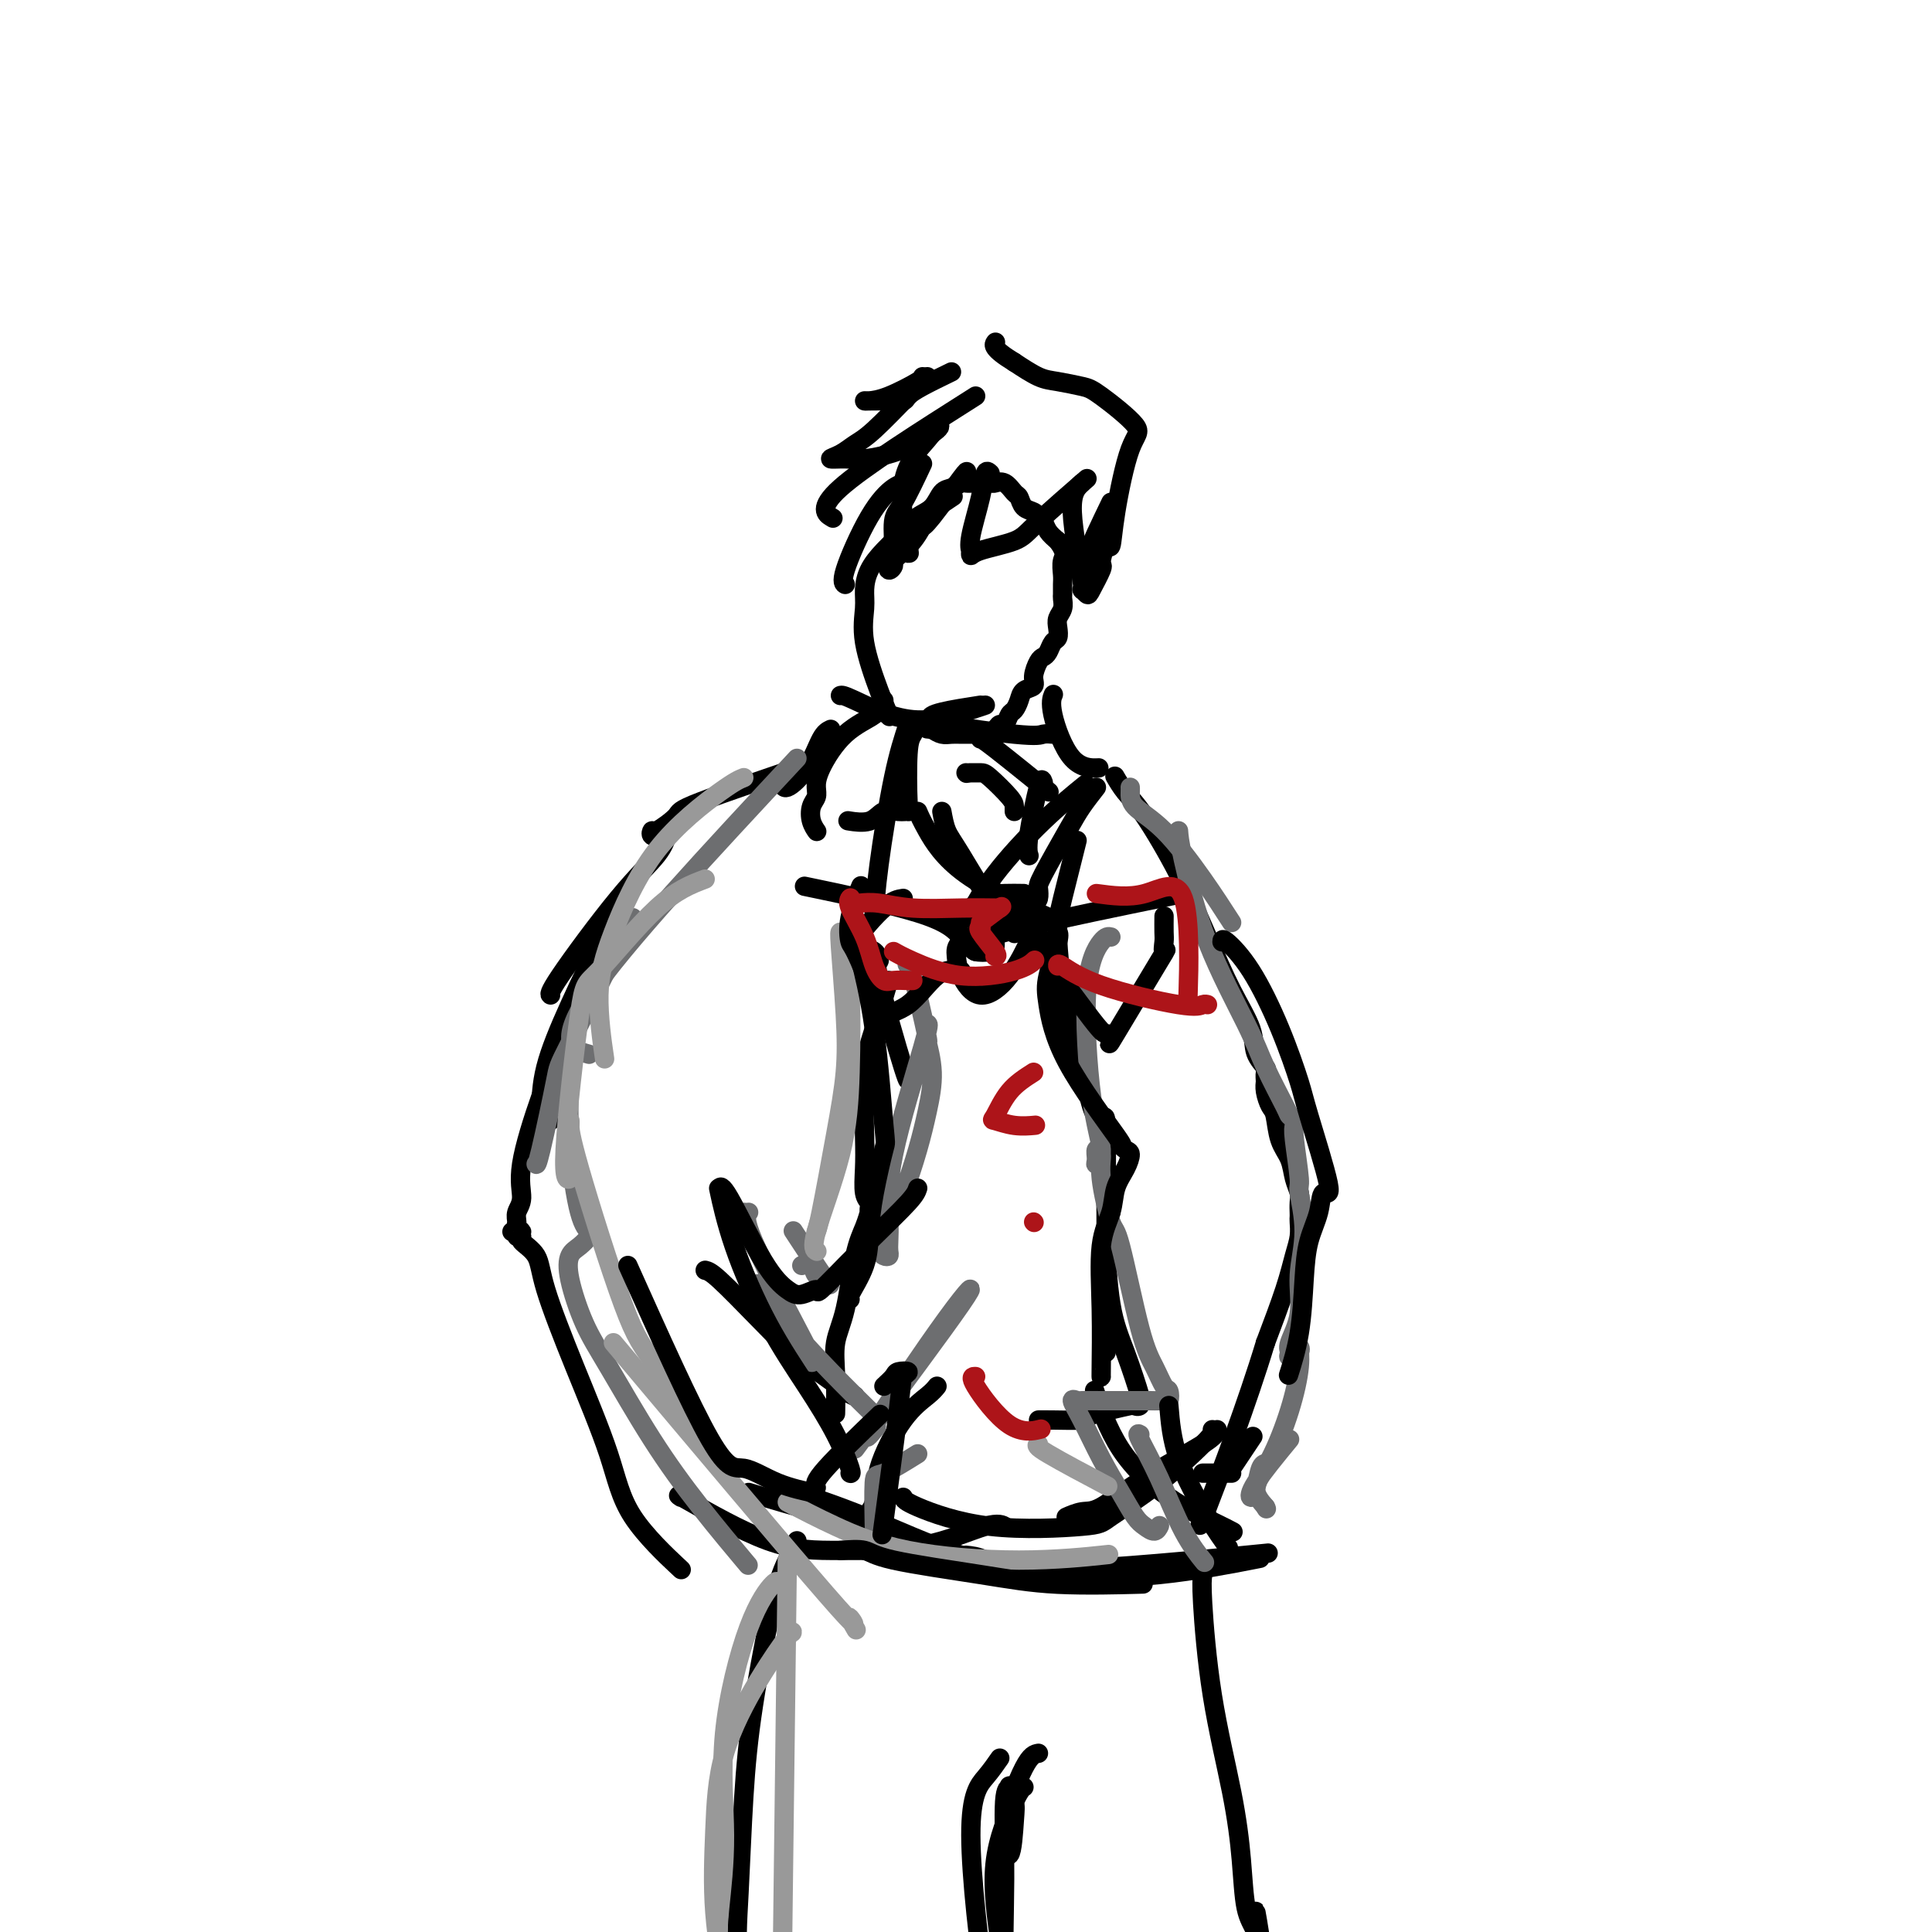 <svg viewBox='0 0 400 400' version='1.1' xmlns='http://www.w3.org/2000/svg' xmlns:xlink='http://www.w3.org/1999/xlink'><g fill='none' stroke='#000000' stroke-width='4' stroke-linecap='round' stroke-linejoin='round'><path d='M184,148c0.135,0.313 0.270,0.626 0,0c-0.270,-0.626 -0.946,-2.190 -2,-5c-1.054,-2.810 -2.485,-6.866 -3,-10c-0.515,-3.134 -0.115,-5.346 0,-7c0.115,-1.654 -0.055,-2.751 0,-4c0.055,-1.249 0.336,-2.651 1,-4c0.664,-1.349 1.711,-2.645 3,-4c1.289,-1.355 2.820,-2.768 4,-4c1.180,-1.232 2.008,-2.281 3,-3c0.992,-0.719 2.149,-1.107 3,-2c0.851,-0.893 1.395,-2.292 2,-3c0.605,-0.708 1.269,-0.726 2,-1c0.731,-0.274 1.529,-0.805 2,-1c0.471,-0.195 0.615,-0.054 1,0c0.385,0.054 1.010,0.022 2,0c0.990,-0.022 2.346,-0.032 3,0c0.654,0.032 0.608,0.106 1,0c0.392,-0.106 1.222,-0.393 2,0c0.778,0.393 1.504,1.468 2,2c0.496,0.532 0.763,0.523 1,1c0.237,0.477 0.444,1.440 1,2c0.556,0.560 1.461,0.716 2,1c0.539,0.284 0.711,0.695 1,1c0.289,0.305 0.693,0.505 1,1c0.307,0.495 0.516,1.284 1,2c0.484,0.716 1.242,1.358 2,2'/><path d='M219,112c1.928,2.605 1.248,3.117 1,4c-0.248,0.883 -0.066,2.137 0,3c0.066,0.863 0.014,1.333 0,2c-0.014,0.667 0.010,1.529 0,2c-0.010,0.471 -0.054,0.550 0,1c0.054,0.450 0.208,1.271 0,2c-0.208,0.729 -0.777,1.365 -1,2c-0.223,0.635 -0.101,1.270 0,2c0.101,0.730 0.182,1.556 0,2c-0.182,0.444 -0.627,0.507 -1,1c-0.373,0.493 -0.672,1.417 -1,2c-0.328,0.583 -0.683,0.824 -1,1c-0.317,0.176 -0.596,0.287 -1,1c-0.404,0.713 -0.934,2.026 -1,3c-0.066,0.974 0.333,1.608 0,2c-0.333,0.392 -1.399,0.544 -2,1c-0.601,0.456 -0.739,1.218 -1,2c-0.261,0.782 -0.646,1.585 -1,2c-0.354,0.415 -0.676,0.441 -1,1c-0.324,0.559 -0.649,1.652 -1,2c-0.351,0.348 -0.727,-0.050 -1,0c-0.273,0.050 -0.443,0.549 -1,1c-0.557,0.451 -1.500,0.853 -2,1c-0.500,0.147 -0.557,0.040 -1,0c-0.443,-0.040 -1.274,-0.014 -2,0c-0.726,0.014 -1.349,0.014 -2,0c-0.651,-0.014 -1.329,-0.042 -2,0c-0.671,0.042 -1.335,0.155 -2,0c-0.665,-0.155 -1.333,-0.577 -2,-1'/><path d='M193,151c-1.833,-0.167 -0.917,-0.083 0,0'/><path d='M174,144c0.249,-0.083 0.498,-0.166 3,1c2.502,1.166 7.258,3.581 12,4c4.742,0.419 9.469,-1.156 12,-2c2.531,-0.844 2.866,-0.955 3,-1c0.134,-0.045 0.067,-0.022 0,0'/><path d='M203,146c-5.986,0.928 -11.971,1.856 -10,3c1.971,1.144 11.900,2.502 17,3c5.100,0.498 5.373,0.134 6,0c0.627,-0.134 1.608,-0.038 2,0c0.392,0.038 0.196,0.019 0,0'/><path d='M190,150c0.084,-0.182 0.167,-0.364 0,0c-0.167,0.364 -0.586,1.275 -1,2c-0.414,0.725 -0.824,1.264 -1,4c-0.176,2.736 -0.117,7.669 0,10c0.117,2.331 0.293,2.061 0,2c-0.293,-0.061 -1.057,0.089 -2,0c-0.943,-0.089 -2.067,-0.416 -3,0c-0.933,0.416 -1.674,1.573 -3,2c-1.326,0.427 -3.236,0.122 -4,0c-0.764,-0.122 -0.382,-0.061 0,0'/><path d='M188,150c-0.958,2.911 -1.917,5.821 -3,11c-1.083,5.179 -2.292,12.625 -3,18c-0.708,5.375 -0.917,8.679 -1,10c-0.083,1.321 -0.042,0.661 0,0'/><path d='M183,145c-0.453,0.268 -0.906,0.537 -1,1c-0.094,0.463 0.172,1.121 -1,2c-1.172,0.879 -3.782,1.978 -6,4c-2.218,2.022 -4.045,4.968 -5,7c-0.955,2.032 -1.037,3.151 -1,4c0.037,0.849 0.192,1.429 0,2c-0.192,0.571 -0.731,1.134 -1,2c-0.269,0.866 -0.268,2.036 0,3c0.268,0.964 0.803,1.721 1,2c0.197,0.279 0.056,0.080 0,0c-0.056,-0.080 -0.028,-0.040 0,0'/><path d='M218,144c0.081,-0.196 0.163,-0.392 0,0c-0.163,0.392 -0.569,1.373 0,4c0.569,2.627 2.115,6.900 4,9c1.885,2.100 4.110,2.029 5,2c0.890,-0.029 0.445,-0.014 0,0'/><path d='M172,151c-0.619,0.295 -1.238,0.590 -2,2c-0.762,1.410 -1.668,3.935 -3,6c-1.332,2.065 -3.089,3.671 -4,4c-0.911,0.329 -0.974,-0.620 -1,-1c-0.026,-0.380 -0.013,-0.190 0,0'/><path d='M171,157c-0.392,0.119 -0.784,0.237 -6,2c-5.216,1.763 -15.256,5.169 -20,7c-4.744,1.831 -4.193,2.085 -5,3c-0.807,0.915 -2.972,2.491 -4,3c-1.028,0.509 -0.919,-0.050 -1,0c-0.081,0.050 -0.352,0.708 0,1c0.352,0.292 1.327,0.218 2,0c0.673,-0.218 1.046,-0.580 1,0c-0.046,0.580 -0.509,2.103 -2,4c-1.491,1.897 -4.008,4.168 -8,9c-3.992,4.832 -9.459,12.224 -12,16c-2.541,3.776 -2.154,3.936 -2,4c0.154,0.064 0.077,0.032 0,0'/><path d='M129,190c-1.042,0.438 -2.084,0.877 -4,4c-1.916,3.123 -4.707,8.932 -7,14c-2.293,5.068 -4.089,9.397 -5,13c-0.911,3.603 -0.937,6.482 -1,8c-0.063,1.518 -0.161,1.675 0,2c0.161,0.325 0.582,0.818 1,1c0.418,0.182 0.834,0.052 1,0c0.166,-0.052 0.083,-0.026 0,0'/><path d='M117,217c-0.093,-0.759 -0.187,-1.518 -1,0c-0.813,1.518 -2.347,5.314 -4,10c-1.653,4.686 -3.425,10.264 -4,14c-0.575,3.736 0.046,5.632 0,7c-0.046,1.368 -0.761,2.209 -1,3c-0.239,0.791 -0.002,1.533 0,2c0.002,0.467 -0.230,0.660 0,1c0.230,0.340 0.922,0.827 1,1c0.078,0.173 -0.458,0.032 -1,0c-0.542,-0.032 -1.090,0.046 -1,0c0.090,-0.046 0.819,-0.215 1,0c0.181,0.215 -0.187,0.814 0,1c0.187,0.186 0.928,-0.042 1,0c0.072,0.042 -0.525,0.355 0,1c0.525,0.645 2.171,1.622 3,3c0.829,1.378 0.840,3.155 2,7c1.160,3.845 3.468,9.757 6,16c2.532,6.243 5.287,12.818 7,18c1.713,5.182 2.384,8.972 5,13c2.616,4.028 7.176,8.294 9,10c1.824,1.706 0.912,0.853 0,0'/><path d='M146,263c0.556,0.138 1.112,0.275 3,2c1.888,1.725 5.108,5.037 8,8c2.892,2.963 5.454,5.579 7,7c1.546,1.421 2.074,1.649 4,3c1.926,1.351 5.249,3.825 7,5c1.751,1.175 1.929,1.050 2,1c0.071,-0.050 0.036,-0.025 0,0'/><path d='M141,310c-0.624,-0.423 -1.247,-0.846 2,1c3.247,1.846 10.366,5.963 16,8c5.634,2.037 9.783,1.996 15,2c5.217,0.004 11.501,0.053 17,-1c5.499,-1.053 10.211,-3.206 13,-4c2.789,-0.794 3.654,-0.227 4,0c0.346,0.227 0.173,0.113 0,0'/><path d='M194,287c-0.427,0.532 -0.854,1.064 -2,2c-1.146,0.936 -3.012,2.276 -5,5c-1.988,2.724 -4.100,6.833 -5,10c-0.900,3.167 -0.588,5.391 -1,7c-0.412,1.609 -1.546,2.603 -2,3c-0.454,0.397 -0.227,0.199 0,0'/><path d='M155,309c5.244,1.578 10.489,3.156 14,4c3.511,0.844 5.289,0.956 6,1c0.711,0.044 0.356,0.022 0,0'/><path d='M231,161c-0.151,-0.263 -0.303,-0.525 0,0c0.303,0.525 1.059,1.838 2,3c0.941,1.162 2.067,2.172 4,5c1.933,2.828 4.674,7.474 7,12c2.326,4.526 4.239,8.933 6,13c1.761,4.067 3.372,7.795 5,11c1.628,3.205 3.273,5.885 4,8c0.727,2.115 0.534,3.663 1,5c0.466,1.337 1.589,2.462 2,3c0.411,0.538 0.109,0.489 0,1c-0.109,0.511 -0.026,1.583 0,2c0.026,0.417 -0.004,0.178 0,0c0.004,-0.178 0.041,-0.295 0,0c-0.041,0.295 -0.162,1.001 0,2c0.162,0.999 0.606,2.290 1,3c0.394,0.710 0.736,0.837 1,2c0.264,1.163 0.449,3.361 1,5c0.551,1.639 1.468,2.719 2,4c0.532,1.281 0.678,2.763 1,4c0.322,1.237 0.818,2.228 1,3c0.182,0.772 0.049,1.326 0,2c-0.049,0.674 -0.016,1.469 0,2c0.016,0.531 0.014,0.797 0,1c-0.014,0.203 -0.040,0.342 0,1c0.040,0.658 0.145,1.836 0,3c-0.145,1.164 -0.539,2.313 -1,4c-0.461,1.687 -0.989,3.910 -2,7c-1.011,3.090 -2.506,7.045 -4,11'/><path d='M262,278c-3.738,12.369 -9.583,27.792 -12,34c-2.417,6.208 -1.405,3.202 -1,2c0.405,-1.202 0.202,-0.601 0,0'/><path d='M230,251c-0.469,0.760 -0.939,1.519 -1,5c-0.061,3.481 0.286,9.682 1,14c0.714,4.318 1.794,6.751 3,10c1.206,3.249 2.538,7.314 3,9c0.462,1.686 0.056,0.994 0,1c-0.056,0.006 0.239,0.709 0,1c-0.239,0.291 -1.011,0.169 -1,0c0.011,-0.169 0.806,-0.385 -1,0c-1.806,0.385 -6.214,1.371 -8,2c-1.786,0.629 -0.951,0.901 -2,1c-1.049,0.099 -3.982,0.027 -6,0c-2.018,-0.027 -3.120,-0.007 -3,0c0.120,0.007 1.463,0.002 2,0c0.537,-0.002 0.269,-0.001 0,0'/><path d='M227,289c-0.327,-0.979 -0.655,-1.957 0,0c0.655,1.957 2.291,6.850 5,11c2.709,4.150 6.489,7.556 10,10c3.511,2.444 6.753,3.927 9,5c2.247,1.073 3.499,1.735 4,2c0.501,0.265 0.250,0.132 0,0'/><path d='M255,305c-2.000,0.000 -4.000,0.000 -5,0c-1.000,0.000 -1.000,0.000 -1,0c0.000,0.000 0.000,0.000 0,0'/><path d='M200,160c0.000,0.000 0.100,0.100 0.1,0.1'/><path d='M201,160c0.053,-0.000 0.105,-0.001 0,0c-0.105,0.001 -0.368,0.003 0,0c0.368,-0.003 1.367,-0.011 2,0c0.633,0.011 0.902,0.042 2,1c1.098,0.958 3.026,2.845 4,4c0.974,1.155 0.993,1.580 1,2c0.007,0.420 0.002,0.834 0,1c-0.002,0.166 -0.001,0.083 0,0'/><path d='M203,153c0.156,-0.044 0.311,-0.089 3,2c2.689,2.089 7.911,6.311 10,8c2.089,1.689 1.044,0.844 0,0'/><path d='M216,162c-0.196,-0.589 -0.393,-1.179 -1,1c-0.607,2.179 -1.625,7.125 -2,10c-0.375,2.875 -0.107,3.679 0,4c0.107,0.321 0.054,0.161 0,0'/><path d='M197,77c-2.210,1.072 -4.420,2.144 -6,3c-1.580,0.856 -2.529,1.497 -3,2c-0.471,0.503 -0.465,0.867 -1,1c-0.535,0.133 -1.612,0.035 -3,0c-1.388,-0.035 -3.086,-0.006 -4,0c-0.914,0.006 -1.044,-0.013 -1,0c0.044,0.013 0.260,0.056 1,0c0.740,-0.056 2.002,-0.211 4,-1c1.998,-0.789 4.730,-2.212 6,-3c1.270,-0.788 1.077,-0.939 1,-1c-0.077,-0.061 -0.039,-0.030 0,0'/><path d='M192,78c-0.268,0.275 -0.536,0.549 -1,1c-0.464,0.451 -1.125,1.077 -3,3c-1.875,1.923 -4.963,5.142 -7,7c-2.037,1.858 -3.024,2.355 -4,3c-0.976,0.645 -1.941,1.437 -3,2c-1.059,0.563 -2.212,0.897 -2,1c0.212,0.103 1.790,-0.025 3,0c1.210,0.025 2.051,0.203 4,0c1.949,-0.203 5.007,-0.786 8,-2c2.993,-1.214 5.921,-3.058 7,-4c1.079,-0.942 0.308,-0.984 0,-1c-0.308,-0.016 -0.154,-0.008 0,0'/><path d='M194,88c-0.249,0.635 -0.498,1.270 -2,3c-1.502,1.730 -4.258,4.557 -5,9c-0.742,4.443 0.531,10.504 1,13c0.469,2.496 0.134,1.427 0,1c-0.134,-0.427 -0.067,-0.214 0,0'/><path d='M191,96c-1.457,3.099 -2.913,6.198 -4,8c-1.087,1.802 -1.803,2.308 -2,4c-0.197,1.692 0.126,4.572 0,6c-0.126,1.428 -0.701,1.406 -1,2c-0.299,0.594 -0.323,1.806 0,2c0.323,0.194 0.991,-0.629 1,-1c0.009,-0.371 -0.642,-0.289 0,-1c0.642,-0.711 2.575,-2.215 4,-4c1.425,-1.785 2.341,-3.849 3,-5c0.659,-1.151 1.062,-1.387 2,-2c0.938,-0.613 2.411,-1.604 3,-2c0.589,-0.396 0.295,-0.198 0,0'/><path d='M205,98c-0.370,-0.349 -0.740,-0.697 -1,0c-0.260,0.697 -0.410,2.440 -1,5c-0.590,2.560 -1.621,5.938 -2,8c-0.379,2.062 -0.106,2.810 0,3c0.106,0.190 0.045,-0.177 0,0c-0.045,0.177 -0.073,0.897 0,1c0.073,0.103 0.249,-0.412 2,-1c1.751,-0.588 5.078,-1.250 7,-2c1.922,-0.750 2.441,-1.586 5,-4c2.559,-2.414 7.160,-6.404 9,-8c1.840,-1.596 0.920,-0.798 0,0'/><path d='M224,100c-1.079,1.003 -2.158,2.006 -2,6c0.158,3.994 1.552,10.979 2,14c0.448,3.021 -0.052,2.077 0,2c0.052,-0.077 0.655,0.711 1,1c0.345,0.289 0.433,0.077 1,-1c0.567,-1.077 1.614,-3.021 2,-4c0.386,-0.979 0.110,-0.994 0,-1c-0.110,-0.006 -0.055,-0.003 0,0'/><path d='M230,104c-2.128,4.412 -4.256,8.824 -5,11c-0.744,2.176 -0.106,2.116 0,3c0.106,0.884 -0.322,2.714 0,3c0.322,0.286 1.394,-0.971 2,-2c0.606,-1.029 0.745,-1.830 1,-3c0.255,-1.170 0.625,-2.708 1,-3c0.375,-0.292 0.757,0.661 1,0c0.243,-0.661 0.349,-2.936 1,-7c0.651,-4.064 1.847,-9.915 3,-13c1.153,-3.085 2.263,-3.402 1,-5c-1.263,-1.598 -4.899,-4.475 -7,-6c-2.101,-1.525 -2.666,-1.697 -4,-2c-1.334,-0.303 -3.436,-0.735 -5,-1c-1.564,-0.265 -2.590,-0.361 -4,-1c-1.410,-0.639 -3.205,-1.819 -5,-3'/><path d='M210,75c-4.778,-2.911 -4.222,-3.689 -4,-4c0.222,-0.311 0.111,-0.156 0,0'/><path d='M202,82c-11.600,7.356 -23.200,14.711 -28,19c-4.800,4.289 -2.800,5.511 -2,6c0.800,0.489 0.400,0.244 0,0'/><path d='M188,100c-0.853,0.053 -1.707,0.105 -3,1c-1.293,0.895 -3.027,2.632 -5,6c-1.973,3.368 -4.185,8.368 -5,11c-0.815,2.632 -0.233,2.895 0,3c0.233,0.105 0.116,0.053 0,0'/><path d='M200,98c0.196,-0.423 0.393,-0.845 -1,1c-1.393,1.845 -4.375,5.958 -6,8c-1.625,2.042 -1.893,2.012 -2,2c-0.107,-0.012 -0.054,-0.006 0,0'/><path d='M187,186c-1.043,0.159 -2.085,0.317 -4,2c-1.915,1.683 -4.702,4.890 -6,7c-1.298,2.110 -1.106,3.122 -1,4c0.106,0.878 0.126,1.620 0,2c-0.126,0.380 -0.397,0.397 0,0c0.397,-0.397 1.460,-1.209 2,-2c0.540,-0.791 0.555,-1.561 1,-2c0.445,-0.439 1.321,-0.545 2,0c0.679,0.545 1.163,1.743 1,2c-0.163,0.257 -0.971,-0.426 0,4c0.971,4.426 3.723,13.961 5,18c1.277,4.039 1.079,2.583 1,2c-0.079,-0.583 -0.040,-0.291 0,0'/><path d='M184,203c-1.042,3.555 -2.084,7.109 -3,10c-0.916,2.891 -1.706,5.117 -2,9c-0.294,3.883 -0.093,9.421 0,13c0.093,3.579 0.077,5.198 0,7c-0.077,1.802 -0.216,3.787 0,5c0.216,1.213 0.788,1.653 1,2c0.212,0.347 0.065,0.600 0,1c-0.065,0.400 -0.047,0.948 0,1c0.047,0.052 0.124,-0.393 0,0c-0.124,0.393 -0.450,1.624 -1,3c-0.550,1.376 -1.324,2.899 -2,6c-0.676,3.101 -1.253,7.781 -2,11c-0.747,3.219 -1.664,4.976 -2,7c-0.336,2.024 -0.090,4.314 0,7c0.090,2.686 0.026,5.767 0,7c-0.026,1.233 -0.013,0.616 0,0'/><path d='M223,174c-1.115,4.434 -2.230,8.867 -3,12c-0.770,3.133 -1.195,4.965 -1,9c0.195,4.035 1.009,10.273 2,15c0.991,4.727 2.161,7.944 3,11c0.839,3.056 1.349,5.950 2,8c0.651,2.050 1.442,3.256 2,3c0.558,-0.256 0.881,-1.974 1,1c0.119,2.974 0.032,10.639 0,14c-0.032,3.361 -0.009,2.417 0,4c0.009,1.583 0.002,5.692 0,9c-0.002,3.308 -0.001,5.814 0,9c0.001,3.186 0.000,7.050 0,9c-0.000,1.950 -0.000,1.986 0,2c0.000,0.014 0.000,0.007 0,0'/><path d='M195,168c0.257,1.422 0.515,2.844 1,4c0.485,1.156 1.199,2.047 3,5c1.801,2.953 4.689,7.967 7,11c2.311,3.033 4.045,4.086 6,5c1.955,0.914 4.130,1.690 5,2c0.870,0.310 0.435,0.155 0,0'/><path d='M227,163c-1.071,1.377 -2.143,2.754 -3,4c-0.857,1.246 -1.500,2.361 -3,5c-1.500,2.639 -3.857,6.801 -5,9c-1.143,2.199 -1.070,2.436 -1,3c0.070,0.564 0.138,1.455 0,2c-0.138,0.545 -0.482,0.745 -1,1c-0.518,0.255 -1.211,0.566 -2,1c-0.789,0.434 -1.675,0.993 -2,2c-0.325,1.007 -0.087,2.463 0,3c0.087,0.537 0.025,0.153 0,0c-0.025,-0.153 -0.012,-0.077 0,0'/><path d='M190,168c0.387,0.911 0.774,1.821 2,4c1.226,2.179 3.292,5.625 8,9c4.708,3.375 12.060,6.679 15,8c2.940,1.321 1.470,0.661 0,0'/><path d='M224,163c0.643,-0.522 1.286,-1.044 0,0c-1.286,1.044 -4.502,3.653 -8,7c-3.498,3.347 -7.278,7.433 -10,11c-2.722,3.567 -4.387,6.614 -5,8c-0.613,1.386 -0.175,1.110 0,1c0.175,-0.110 0.088,-0.055 0,0'/><path d='M187,310c0.113,0.398 0.226,0.797 3,2c2.774,1.203 8.208,3.212 15,4c6.792,0.788 14.940,0.355 19,0c4.060,-0.355 4.030,-0.631 6,-2c1.970,-1.369 5.940,-3.831 10,-7c4.060,-3.169 8.208,-7.046 10,-9c1.792,-1.954 1.226,-1.987 1,-2c-0.226,-0.013 -0.113,-0.007 0,0'/><path d='M252,296c-0.156,0.651 -0.312,1.303 -3,3c-2.688,1.697 -7.907,4.441 -12,7c-4.093,2.559 -7.058,4.934 -9,6c-1.942,1.066 -2.861,0.822 -4,1c-1.139,0.178 -2.499,0.779 -3,1c-0.501,0.221 -0.143,0.063 0,0c0.143,-0.063 0.072,-0.032 0,0'/><path d='M176,313c-0.351,-0.006 -0.702,-0.012 1,1c1.702,1.012 5.456,3.042 11,5c5.544,1.958 12.878,3.844 19,5c6.122,1.156 11.033,1.580 16,2c4.967,0.420 9.991,0.834 12,1c2.009,0.166 1.005,0.083 0,0'/><path d='M200,322c1.155,0.107 2.310,0.214 4,1c1.690,0.786 3.917,2.250 15,2c11.083,-0.250 31.024,-2.214 39,-3c7.976,-0.786 3.988,-0.393 0,0'/><path d='M164,309c-0.684,-0.354 -1.367,-0.709 1,0c2.367,0.709 7.786,2.480 14,5c6.214,2.520 13.223,5.789 20,8c6.777,2.211 13.322,3.366 20,4c6.678,0.634 13.490,0.748 21,0c7.510,-0.748 15.717,-2.356 19,-3c3.283,-0.644 1.641,-0.322 0,0'/><path d='M259,298c-0.119,0.179 -0.238,0.357 0,0c0.238,-0.357 0.833,-1.250 0,0c-0.833,1.250 -3.095,4.643 -4,6c-0.905,1.357 -0.452,0.679 0,0'/><path d='M165,319c-0.612,1.191 -1.225,2.381 -2,4c-0.775,1.619 -1.713,3.666 -3,9c-1.287,5.334 -2.922,13.955 -4,21c-1.078,7.045 -1.599,12.514 -2,19c-0.401,6.486 -0.682,13.989 -1,20c-0.318,6.011 -0.673,10.529 0,16c0.673,5.471 2.373,11.896 3,14c0.627,2.104 0.179,-0.113 0,-1c-0.179,-0.887 -0.090,-0.443 0,0'/><path d='M212,370c-0.366,0.217 -0.733,0.433 -2,3c-1.267,2.567 -3.436,7.483 -4,13c-0.564,5.517 0.476,11.633 1,16c0.524,4.367 0.532,6.985 1,9c0.468,2.015 1.395,3.427 2,5c0.605,1.573 0.887,3.307 1,4c0.113,0.693 0.056,0.347 0,0'/><path d='M249,326c-0.120,0.897 -0.240,1.794 0,6c0.240,4.206 0.841,11.722 2,19c1.159,7.278 2.876,14.318 4,20c1.124,5.682 1.654,10.008 2,14c0.346,3.992 0.507,7.651 1,10c0.493,2.349 1.319,3.387 2,5c0.681,1.613 1.217,3.802 1,2c-0.217,-1.802 -1.186,-7.593 -1,-6c0.186,1.593 1.528,10.571 2,15c0.472,4.429 0.075,4.311 1,7c0.925,2.689 3.172,8.186 4,11c0.828,2.814 0.237,2.947 0,3c-0.237,0.053 -0.118,0.027 0,0'/><path d='M215,363c-0.792,0.141 -1.584,0.282 -3,3c-1.416,2.718 -3.455,8.013 -4,12c-0.545,3.987 0.405,6.666 1,6c0.595,-0.666 0.835,-4.676 1,-7c0.165,-2.324 0.255,-2.963 0,-4c-0.255,-1.037 -0.855,-2.473 -1,-3c-0.145,-0.527 0.164,-0.146 0,0c-0.164,0.146 -0.800,0.057 -1,3c-0.200,2.943 0.038,8.918 0,16c-0.038,7.082 -0.350,15.269 0,19c0.350,3.731 1.364,3.004 2,3c0.636,-0.004 0.896,0.713 1,1c0.104,0.287 0.052,0.143 0,0'/><path d='M207,364c-0.853,1.231 -1.707,2.463 -3,4c-1.293,1.537 -3.027,3.381 -3,12c0.027,8.619 1.815,24.013 3,31c1.185,6.987 1.767,5.568 2,5c0.233,-0.568 0.116,-0.284 0,0'/></g>
<g fill='none' stroke='#6D6E70' stroke-width='4' stroke-linecap='round' stroke-linejoin='round'><path d='M192,212c0.226,-0.021 0.453,-0.041 -1,5c-1.453,5.041 -4.585,15.144 -6,22c-1.415,6.856 -1.114,10.465 -1,13c0.114,2.535 0.041,3.997 0,5c-0.041,1.003 -0.049,1.549 0,2c0.049,0.451 0.155,0.809 0,1c-0.155,0.191 -0.572,0.216 -1,0c-0.428,-0.216 -0.866,-0.672 -1,-1c-0.134,-0.328 0.037,-0.528 0,-1c-0.037,-0.472 -0.280,-1.214 0,-2c0.280,-0.786 1.085,-1.614 2,-3c0.915,-1.386 1.940,-3.330 3,-6c1.060,-2.670 2.156,-6.068 3,-9c0.844,-2.932 1.436,-5.399 2,-8c0.564,-2.601 1.100,-5.336 1,-8c-0.100,-2.664 -0.835,-5.256 -1,-6c-0.165,-0.744 0.238,0.359 0,-1c-0.238,-1.359 -1.119,-5.179 -2,-9'/><path d='M190,206c-0.911,-3.822 -1.689,-5.378 -2,-6c-0.311,-0.622 -0.156,-0.311 0,0'/><path d='M166,262c0.780,-0.215 1.560,-0.431 2,0c0.440,0.431 0.541,1.508 1,2c0.459,0.492 1.278,0.400 2,1c0.722,0.600 1.348,1.892 0,0c-1.348,-1.892 -4.671,-6.969 -6,-9c-1.329,-2.031 -0.665,-1.015 0,0'/><path d='M155,251c-0.507,0.667 -1.014,1.334 1,6c2.014,4.666 6.549,13.330 9,18c2.451,4.670 2.820,5.347 3,6c0.180,0.653 0.172,1.283 0,1c-0.172,-0.283 -0.509,-1.481 -1,-2c-0.491,-0.519 -1.136,-0.361 -2,-2c-0.864,-1.639 -1.946,-5.076 -3,-7c-1.054,-1.924 -2.078,-2.336 -3,-3c-0.922,-0.664 -1.741,-1.581 -2,-2c-0.259,-0.419 0.044,-0.339 1,1c0.956,1.339 2.566,3.936 5,7c2.434,3.064 5.694,6.594 9,10c3.306,3.406 6.659,6.687 8,8c1.341,1.313 0.671,0.656 0,0'/><path d='M154,251c0.000,0.000 0.100,0.100 0.1,0.1'/><path d='M177,300c9.183,-12.360 18.367,-24.721 22,-30c3.633,-5.279 1.716,-3.477 -3,3c-4.716,6.477 -12.231,17.628 -15,22c-2.769,4.372 -0.791,1.963 0,1c0.791,-0.963 0.396,-0.482 0,0'/><path d='M190,301c-2.732,1.702 -5.464,3.405 -7,4c-1.536,0.595 -1.875,0.083 -2,2c-0.125,1.917 -0.036,6.262 0,8c0.036,1.738 0.018,0.869 0,0'/><path d='M230,194c-0.494,-0.125 -0.987,-0.250 -2,1c-1.013,1.250 -2.544,3.874 -3,10c-0.456,6.126 0.164,15.753 1,22c0.836,6.247 1.889,9.115 2,11c0.111,1.885 -0.718,2.788 -1,3c-0.282,0.212 -0.017,-0.268 0,-1c0.017,-0.732 -0.216,-1.717 0,-2c0.216,-0.283 0.879,0.135 1,1c0.121,0.865 -0.302,2.176 0,5c0.302,2.824 1.327,7.160 2,9c0.673,1.840 0.993,1.185 2,5c1.007,3.815 2.702,12.102 4,17c1.298,4.898 2.201,6.409 3,8c0.799,1.591 1.494,3.264 2,4c0.506,0.736 0.823,0.537 1,1c0.177,0.463 0.212,1.588 0,2c-0.212,0.412 -0.673,0.111 -1,0c-0.327,-0.111 -0.522,-0.032 -1,0c-0.478,0.032 -1.239,0.016 -2,0'/><path d='M238,290c-0.991,-0.000 -1.467,-0.000 -2,0c-0.533,0.000 -1.122,0.001 -2,0c-0.878,-0.001 -2.044,-0.002 -3,0c-0.956,0.002 -1.702,0.009 -3,0c-1.298,-0.009 -3.149,-0.034 -4,0c-0.851,0.034 -0.703,0.129 -1,0c-0.297,-0.129 -1.040,-0.480 -1,0c0.040,0.480 0.864,1.791 2,4c1.136,2.209 2.584,5.315 4,8c1.416,2.685 2.800,4.951 4,7c1.200,2.049 2.217,3.883 3,5c0.783,1.117 1.334,1.516 2,2c0.666,0.484 1.449,1.053 2,1c0.551,-0.053 0.872,-0.730 1,-1c0.128,-0.270 0.064,-0.135 0,0'/><path d='M236,297c-0.333,-0.198 -0.667,-0.396 0,1c0.667,1.396 2.333,4.384 4,8c1.667,3.616 3.333,7.858 5,11c1.667,3.142 3.333,5.183 4,6c0.667,0.817 0.333,0.408 0,0'/><path d='M244,172c0.075,1.070 0.150,2.139 1,6c0.850,3.861 2.476,10.512 5,17c2.524,6.488 5.948,12.813 8,17c2.052,4.187 2.732,6.235 4,9c1.268,2.765 3.123,6.247 4,8c0.877,1.753 0.775,1.777 1,2c0.225,0.223 0.777,0.646 1,1c0.223,0.354 0.117,0.640 0,1c-0.117,0.360 -0.246,0.796 0,3c0.246,2.204 0.867,6.177 1,8c0.133,1.823 -0.221,1.497 0,3c0.221,1.503 1.016,4.836 1,8c-0.016,3.164 -0.844,6.159 -1,9c-0.156,2.841 0.358,5.530 0,8c-0.358,2.470 -1.589,4.723 -2,6c-0.411,1.277 -0.004,1.580 0,2c0.004,0.420 -0.396,0.957 0,1c0.396,0.043 1.587,-0.408 2,-1c0.413,-0.592 0.049,-1.324 0,-1c-0.049,0.324 0.216,1.703 0,4c-0.216,2.297 -0.914,5.513 -2,9c-1.086,3.487 -2.562,7.247 -4,10c-1.438,2.753 -2.840,4.501 -3,6c-0.160,1.499 0.920,2.750 2,4'/><path d='M262,312c0.333,0.667 0.167,0.333 0,0'/><path d='M267,298c-2.821,3.434 -5.642,6.868 -7,9c-1.358,2.132 -1.253,2.964 -1,3c0.253,0.036 0.656,-0.722 1,-2c0.344,-1.278 0.631,-3.075 1,-4c0.369,-0.925 0.820,-0.979 1,-1c0.180,-0.021 0.090,-0.011 0,0'/><path d='M255,191c-1.804,-2.801 -3.608,-5.602 -6,-9c-2.392,-3.398 -5.373,-7.394 -8,-10c-2.627,-2.606 -4.900,-3.822 -6,-5c-1.100,-1.178 -1.027,-2.317 -1,-3c0.027,-0.683 0.008,-0.909 0,-1c-0.008,-0.091 -0.004,-0.045 0,0'/><path d='M165,157c-18.044,19.356 -36.089,38.711 -43,49c-6.911,10.289 -2.689,11.511 -1,12c1.689,0.489 0.844,0.244 0,0'/><path d='M131,190c-5.238,10.483 -10.475,20.967 -13,26c-2.525,5.033 -2.337,4.617 -3,8c-0.663,3.383 -2.179,10.565 -3,14c-0.821,3.435 -0.949,3.124 -1,3c-0.051,-0.124 -0.026,-0.062 0,0'/><path d='M119,217c-0.377,0.808 -0.755,1.616 -1,5c-0.245,3.384 -0.359,9.344 0,15c0.359,5.656 1.189,11.009 2,14c0.811,2.991 1.602,3.622 2,4c0.398,0.378 0.402,0.504 0,1c-0.402,0.496 -1.210,1.363 -2,2c-0.790,0.637 -1.562,1.046 -2,2c-0.438,0.954 -0.541,2.454 0,5c0.541,2.546 1.726,6.137 3,9c1.274,2.863 2.637,4.996 5,9c2.363,4.004 5.726,9.877 9,15c3.274,5.123 6.458,9.495 10,14c3.542,4.505 7.440,9.144 9,11c1.560,1.856 0.780,0.928 0,0'/></g>
<g fill='none' stroke='#999999' stroke-width='4' stroke-linecap='round' stroke-linejoin='round'><path d='M154,161c-0.888,0.345 -1.775,0.690 -5,3c-3.225,2.310 -8.787,6.586 -13,12c-4.213,5.414 -7.078,11.967 -9,17c-1.922,5.033 -2.902,8.547 -3,13c-0.098,4.453 0.686,9.844 1,12c0.314,2.156 0.157,1.078 0,0'/><path d='M146,182c-2.962,1.122 -5.925,2.244 -10,6c-4.075,3.756 -9.263,10.144 -12,13c-2.737,2.856 -3.022,2.178 -4,9c-0.978,6.822 -2.648,21.144 -3,28c-0.352,6.856 0.614,6.244 1,6c0.386,-0.244 0.193,-0.122 0,0'/><path d='M118,232c0.011,0.179 0.022,0.359 0,1c-0.022,0.641 -0.078,1.744 2,9c2.078,7.256 6.289,20.667 9,28c2.711,7.333 3.922,8.590 7,13c3.078,4.410 8.022,11.974 10,15c1.978,3.026 0.989,1.513 0,0'/><path d='M127,278c18.060,21.470 36.119,42.940 44,52c7.881,9.060 5.583,5.708 5,5c-0.583,-0.708 0.548,1.226 1,2c0.452,0.774 0.226,0.387 0,0'/><path d='M163,323c-0.417,33.750 -0.833,67.500 -1,81c-0.167,13.500 -0.083,6.750 0,0'/><path d='M161,328c-0.010,-0.494 -0.020,-0.988 -1,0c-0.980,0.988 -2.930,3.457 -5,9c-2.070,5.543 -4.260,14.159 -5,22c-0.740,7.841 -0.030,14.908 0,21c0.030,6.092 -0.621,11.210 -1,15c-0.379,3.790 -0.487,6.251 0,9c0.487,2.749 1.568,5.785 2,7c0.432,1.215 0.216,0.607 0,0'/><path d='M164,338c0.060,-0.243 0.119,-0.485 -1,1c-1.119,1.485 -3.417,4.698 -6,9c-2.583,4.302 -5.452,9.692 -7,15c-1.548,5.308 -1.774,10.533 -2,16c-0.226,5.467 -0.452,11.177 0,17c0.452,5.823 1.583,11.760 2,15c0.417,3.240 0.119,3.783 0,4c-0.119,0.217 -0.060,0.109 0,0'/><path d='M163,311c3.089,1.616 6.179,3.231 10,5c3.821,1.769 8.375,3.691 15,5c6.625,1.309 15.322,2.006 23,2c7.678,-0.006 14.337,-0.716 17,-1c2.663,-0.284 1.332,-0.142 0,0'/><path d='M215,299c-0.378,0.178 -0.756,0.356 2,2c2.756,1.644 8.644,4.756 11,6c2.356,1.244 1.178,0.622 0,0'/><path d='M174,193c-0.103,-0.027 -0.206,-0.053 0,3c0.206,3.053 0.721,9.186 1,14c0.279,4.814 0.323,8.309 0,12c-0.323,3.691 -1.015,7.577 -2,13c-0.985,5.423 -2.265,12.383 -3,16c-0.735,3.617 -0.924,3.891 -1,4c-0.076,0.109 -0.038,0.055 0,0'/><path d='M174,194c0.315,0.380 0.630,0.760 1,2c0.370,1.240 0.797,3.341 1,8c0.203,4.659 0.184,11.875 0,18c-0.184,6.125 -0.534,11.157 -2,17c-1.466,5.843 -4.049,12.496 -5,16c-0.951,3.504 -0.272,3.858 0,4c0.272,0.142 0.136,0.071 0,0'/></g>
<g fill='none' stroke='#000000' stroke-width='4' stroke-linecap='round' stroke-linejoin='round'><path d='M177,193c0.140,0.997 0.280,1.993 1,5c0.720,3.007 2.021,8.024 3,15c0.979,6.976 1.635,15.910 2,20c0.365,4.090 0.440,3.334 0,5c-0.440,1.666 -1.396,5.753 -2,9c-0.604,3.247 -0.855,5.655 -1,8c-0.145,2.345 -0.183,4.629 -1,7c-0.817,2.371 -2.412,4.831 -3,6c-0.588,1.169 -0.168,1.048 0,1c0.168,-0.048 0.084,-0.024 0,0'/><path d='M190,246c-0.207,0.630 -0.414,1.260 -2,3c-1.586,1.740 -4.552,4.591 -7,7c-2.448,2.409 -4.378,4.376 -5,5c-0.622,0.624 0.064,-0.097 -1,1c-1.064,1.097 -3.877,4.011 -5,5c-1.123,0.989 -0.556,0.054 -1,0c-0.444,-0.054 -1.898,0.774 -3,1c-1.102,0.226 -1.850,-0.149 -3,-1c-1.150,-0.851 -2.700,-2.176 -5,-6c-2.300,-3.824 -5.350,-10.145 -7,-13c-1.650,-2.855 -1.900,-2.244 -2,-2c-0.100,0.244 -0.050,0.122 0,0'/><path d='M149,247c-0.181,-0.848 -0.362,-1.696 0,0c0.362,1.696 1.267,5.936 3,11c1.733,5.064 4.293,10.950 7,16c2.707,5.050 5.563,9.262 8,13c2.438,3.738 4.457,7.002 6,10c1.543,2.998 2.608,5.730 3,7c0.392,1.270 0.112,1.077 0,1c-0.112,-0.077 -0.056,-0.039 0,0'/><path d='M183,287c0.800,-0.738 1.601,-1.476 2,-2c0.399,-0.524 0.397,-0.833 1,-1c0.603,-0.167 1.811,-0.191 2,0c0.189,0.191 -0.640,0.598 -1,1c-0.360,0.402 -0.251,0.801 -1,7c-0.749,6.199 -2.357,18.200 -3,23c-0.643,4.800 -0.322,2.400 0,0'/><path d='M130,262c6.549,14.611 13.097,29.222 17,36c3.903,6.778 5.159,5.724 7,6c1.841,0.276 4.265,1.882 7,3c2.735,1.118 5.781,1.748 7,2c1.219,0.252 0.609,0.126 0,0'/><path d='M169,308c-0.267,-0.578 -0.533,-1.156 2,-4c2.533,-2.844 7.867,-7.956 10,-10c2.133,-2.044 1.067,-1.022 0,0'/><path d='M242,291c0.286,3.470 0.571,6.940 2,11c1.429,4.060 4.000,8.708 6,12c2.000,3.292 3.429,5.226 4,6c0.571,0.774 0.286,0.387 0,0'/><path d='M228,285c-0.015,0.167 -0.030,0.334 0,-2c0.030,-2.334 0.105,-7.170 0,-12c-0.105,-4.830 -0.392,-9.655 0,-13c0.392,-3.345 1.462,-5.210 2,-7c0.538,-1.790 0.545,-3.504 1,-5c0.455,-1.496 1.357,-2.774 2,-4c0.643,-1.226 1.028,-2.398 1,-3c-0.028,-0.602 -0.470,-0.632 -1,-1c-0.530,-0.368 -1.149,-1.074 -1,-1c0.149,0.074 1.067,0.927 -1,-2c-2.067,-2.927 -7.118,-9.636 -10,-15c-2.882,-5.364 -3.596,-9.385 -4,-12c-0.404,-2.615 -0.500,-3.825 0,-6c0.500,-2.175 1.596,-5.316 2,-7c0.404,-1.684 0.115,-1.910 0,-2c-0.115,-0.090 -0.058,-0.045 0,0'/><path d='M253,195c0.008,-0.398 0.016,-0.795 1,0c0.984,0.795 2.945,2.783 5,6c2.055,3.217 4.204,7.664 6,12c1.796,4.336 3.240,8.559 4,11c0.760,2.441 0.838,3.098 2,7c1.162,3.902 3.408,11.049 4,14c0.592,2.951 -0.470,1.706 -1,2c-0.530,0.294 -0.528,2.125 -1,4c-0.472,1.875 -1.419,3.792 -2,6c-0.581,2.208 -0.795,4.705 -1,8c-0.205,3.295 -0.401,7.387 -1,11c-0.599,3.613 -1.600,6.747 -2,8c-0.400,1.253 -0.200,0.627 0,0'/><path d='M174,321c1.884,-0.152 3.768,-0.303 5,0c1.232,0.303 1.811,1.062 6,2c4.189,0.938 11.989,2.056 18,3c6.011,0.944 10.234,1.716 16,2c5.766,0.284 13.076,0.081 16,0c2.924,-0.081 1.462,-0.041 0,0'/><path d='M212,185c-1.385,-0.021 -2.770,-0.041 -4,0c-1.230,0.041 -2.304,0.144 -4,1c-1.696,0.856 -4.013,2.465 -5,4c-0.987,1.535 -0.643,2.997 0,4c0.643,1.003 1.584,1.548 2,2c0.416,0.452 0.307,0.812 1,1c0.693,0.188 2.186,0.205 3,0c0.814,-0.205 0.947,-0.631 1,-1c0.053,-0.369 0.025,-0.682 0,-1c-0.025,-0.318 -0.045,-0.641 0,-1c0.045,-0.359 0.157,-0.755 0,-1c-0.157,-0.245 -0.582,-0.339 -2,0c-1.418,0.339 -3.829,1.112 -5,2c-1.171,0.888 -1.101,1.890 -1,3c0.101,1.110 0.234,2.328 1,4c0.766,1.672 2.164,3.799 4,4c1.836,0.201 4.110,-1.523 6,-4c1.890,-2.477 3.397,-5.708 4,-7c0.603,-1.292 0.301,-0.646 0,0'/><path d='M199,194c-1.467,-1.556 -2.933,-3.111 -9,-5c-6.067,-1.889 -16.733,-4.111 -21,-5c-4.267,-0.889 -2.133,-0.444 0,0'/><path d='M199,201c-1.595,-0.200 -3.191,-0.401 -5,1c-1.809,1.401 -3.833,4.403 -6,6c-2.167,1.597 -4.478,1.788 -5,3c-0.522,1.212 0.743,3.445 0,1c-0.743,-2.445 -3.495,-9.567 -5,-13c-1.505,-3.433 -1.764,-3.178 -2,-4c-0.236,-0.822 -0.448,-2.721 0,-5c0.448,-2.279 1.557,-4.937 2,-6c0.443,-1.063 0.222,-0.532 0,0'/><path d='M202,197c0.774,-0.685 1.548,-1.369 2,-2c0.452,-0.631 0.583,-1.208 8,-3c7.417,-1.792 22.119,-4.798 28,-6c5.881,-1.202 2.940,-0.601 0,0'/><path d='M215,197c-0.094,-0.424 -0.188,-0.849 2,2c2.188,2.849 6.658,8.971 9,12c2.342,3.029 2.557,2.964 3,3c0.443,0.036 1.113,0.171 1,1c-0.113,0.829 -1.011,2.351 1,-1c2.011,-3.351 6.931,-11.574 9,-15c2.069,-3.426 1.286,-2.053 1,-2c-0.286,0.053 -0.077,-1.213 0,-2c0.077,-0.787 0.021,-1.097 0,-2c-0.021,-0.903 -0.006,-2.401 0,-3c0.006,-0.599 0.003,-0.300 0,0'/></g>
<g fill='none' stroke='#AD1419' stroke-width='4' stroke-linecap='round' stroke-linejoin='round'><path d='M206,198c0.339,0.000 0.679,0.000 0,-1c-0.679,-1.000 -2.375,-3.000 -3,-4c-0.625,-1.000 -0.179,-1.000 0,-1c0.179,0.000 0.089,0.000 0,0'/><path d='M203,192c0.000,0.000 0.100,0.100 0.1,0.1'/><path d='M203,191c1.667,-1.250 3.333,-2.500 4,-3c0.667,-0.500 0.333,-0.250 0,0'/><path d='M207,188c0.116,0.008 0.232,0.016 -1,0c-1.232,-0.016 -3.812,-0.056 -7,0c-3.188,0.056 -6.984,0.207 -10,0c-3.016,-0.207 -5.253,-0.774 -7,-1c-1.747,-0.226 -3.004,-0.112 -4,0c-0.996,0.112 -1.730,0.223 -2,0c-0.270,-0.223 -0.077,-0.778 0,-1c0.077,-0.222 0.039,-0.111 0,0'/><path d='M176,186c0.078,-0.087 0.157,-0.173 0,0c-0.157,0.173 -0.549,0.607 0,2c0.549,1.393 2.038,3.746 3,6c0.962,2.254 1.396,4.408 2,6c0.604,1.592 1.377,2.623 2,3c0.623,0.377 1.095,0.101 2,0c0.905,-0.101 2.244,-0.027 3,0c0.756,0.027 0.930,0.008 1,0c0.070,-0.008 0.035,-0.004 0,0'/><path d='M185,197c0.860,0.491 1.719,0.982 4,2c2.281,1.018 5.982,2.561 10,3c4.018,0.439 8.351,-0.228 11,-1c2.649,-0.772 3.614,-1.649 4,-2c0.386,-0.351 0.193,-0.175 0,0'/><path d='M227,185c3.351,0.452 6.702,0.905 10,0c3.298,-0.905 6.542,-3.167 8,1c1.458,4.167 1.131,14.762 1,19c-0.131,4.238 -0.065,2.119 0,0'/><path d='M219,200c-0.036,-0.332 -0.073,-0.663 1,0c1.073,0.663 3.254,2.321 8,4c4.746,1.679 12.056,3.378 16,4c3.944,0.622 4.524,0.168 5,0c0.476,-0.168 0.850,-0.048 1,0c0.150,0.048 0.075,0.024 0,0'/><path d='M214,222c-1.797,1.147 -3.595,2.293 -5,4c-1.405,1.707 -2.418,3.974 -3,5c-0.582,1.026 -0.733,0.811 0,1c0.733,0.189 2.351,0.782 4,1c1.649,0.218 3.328,0.062 4,0c0.672,-0.062 0.336,-0.031 0,0'/><path d='M214,253c0.000,0.000 0.100,0.100 0.1,0.1'/><path d='M202,285c-0.613,-0.030 -1.226,-0.060 0,2c1.226,2.060 4.292,6.208 7,8c2.708,1.792 5.060,1.226 6,1c0.940,-0.226 0.470,-0.113 0,0'/></g>
</svg>